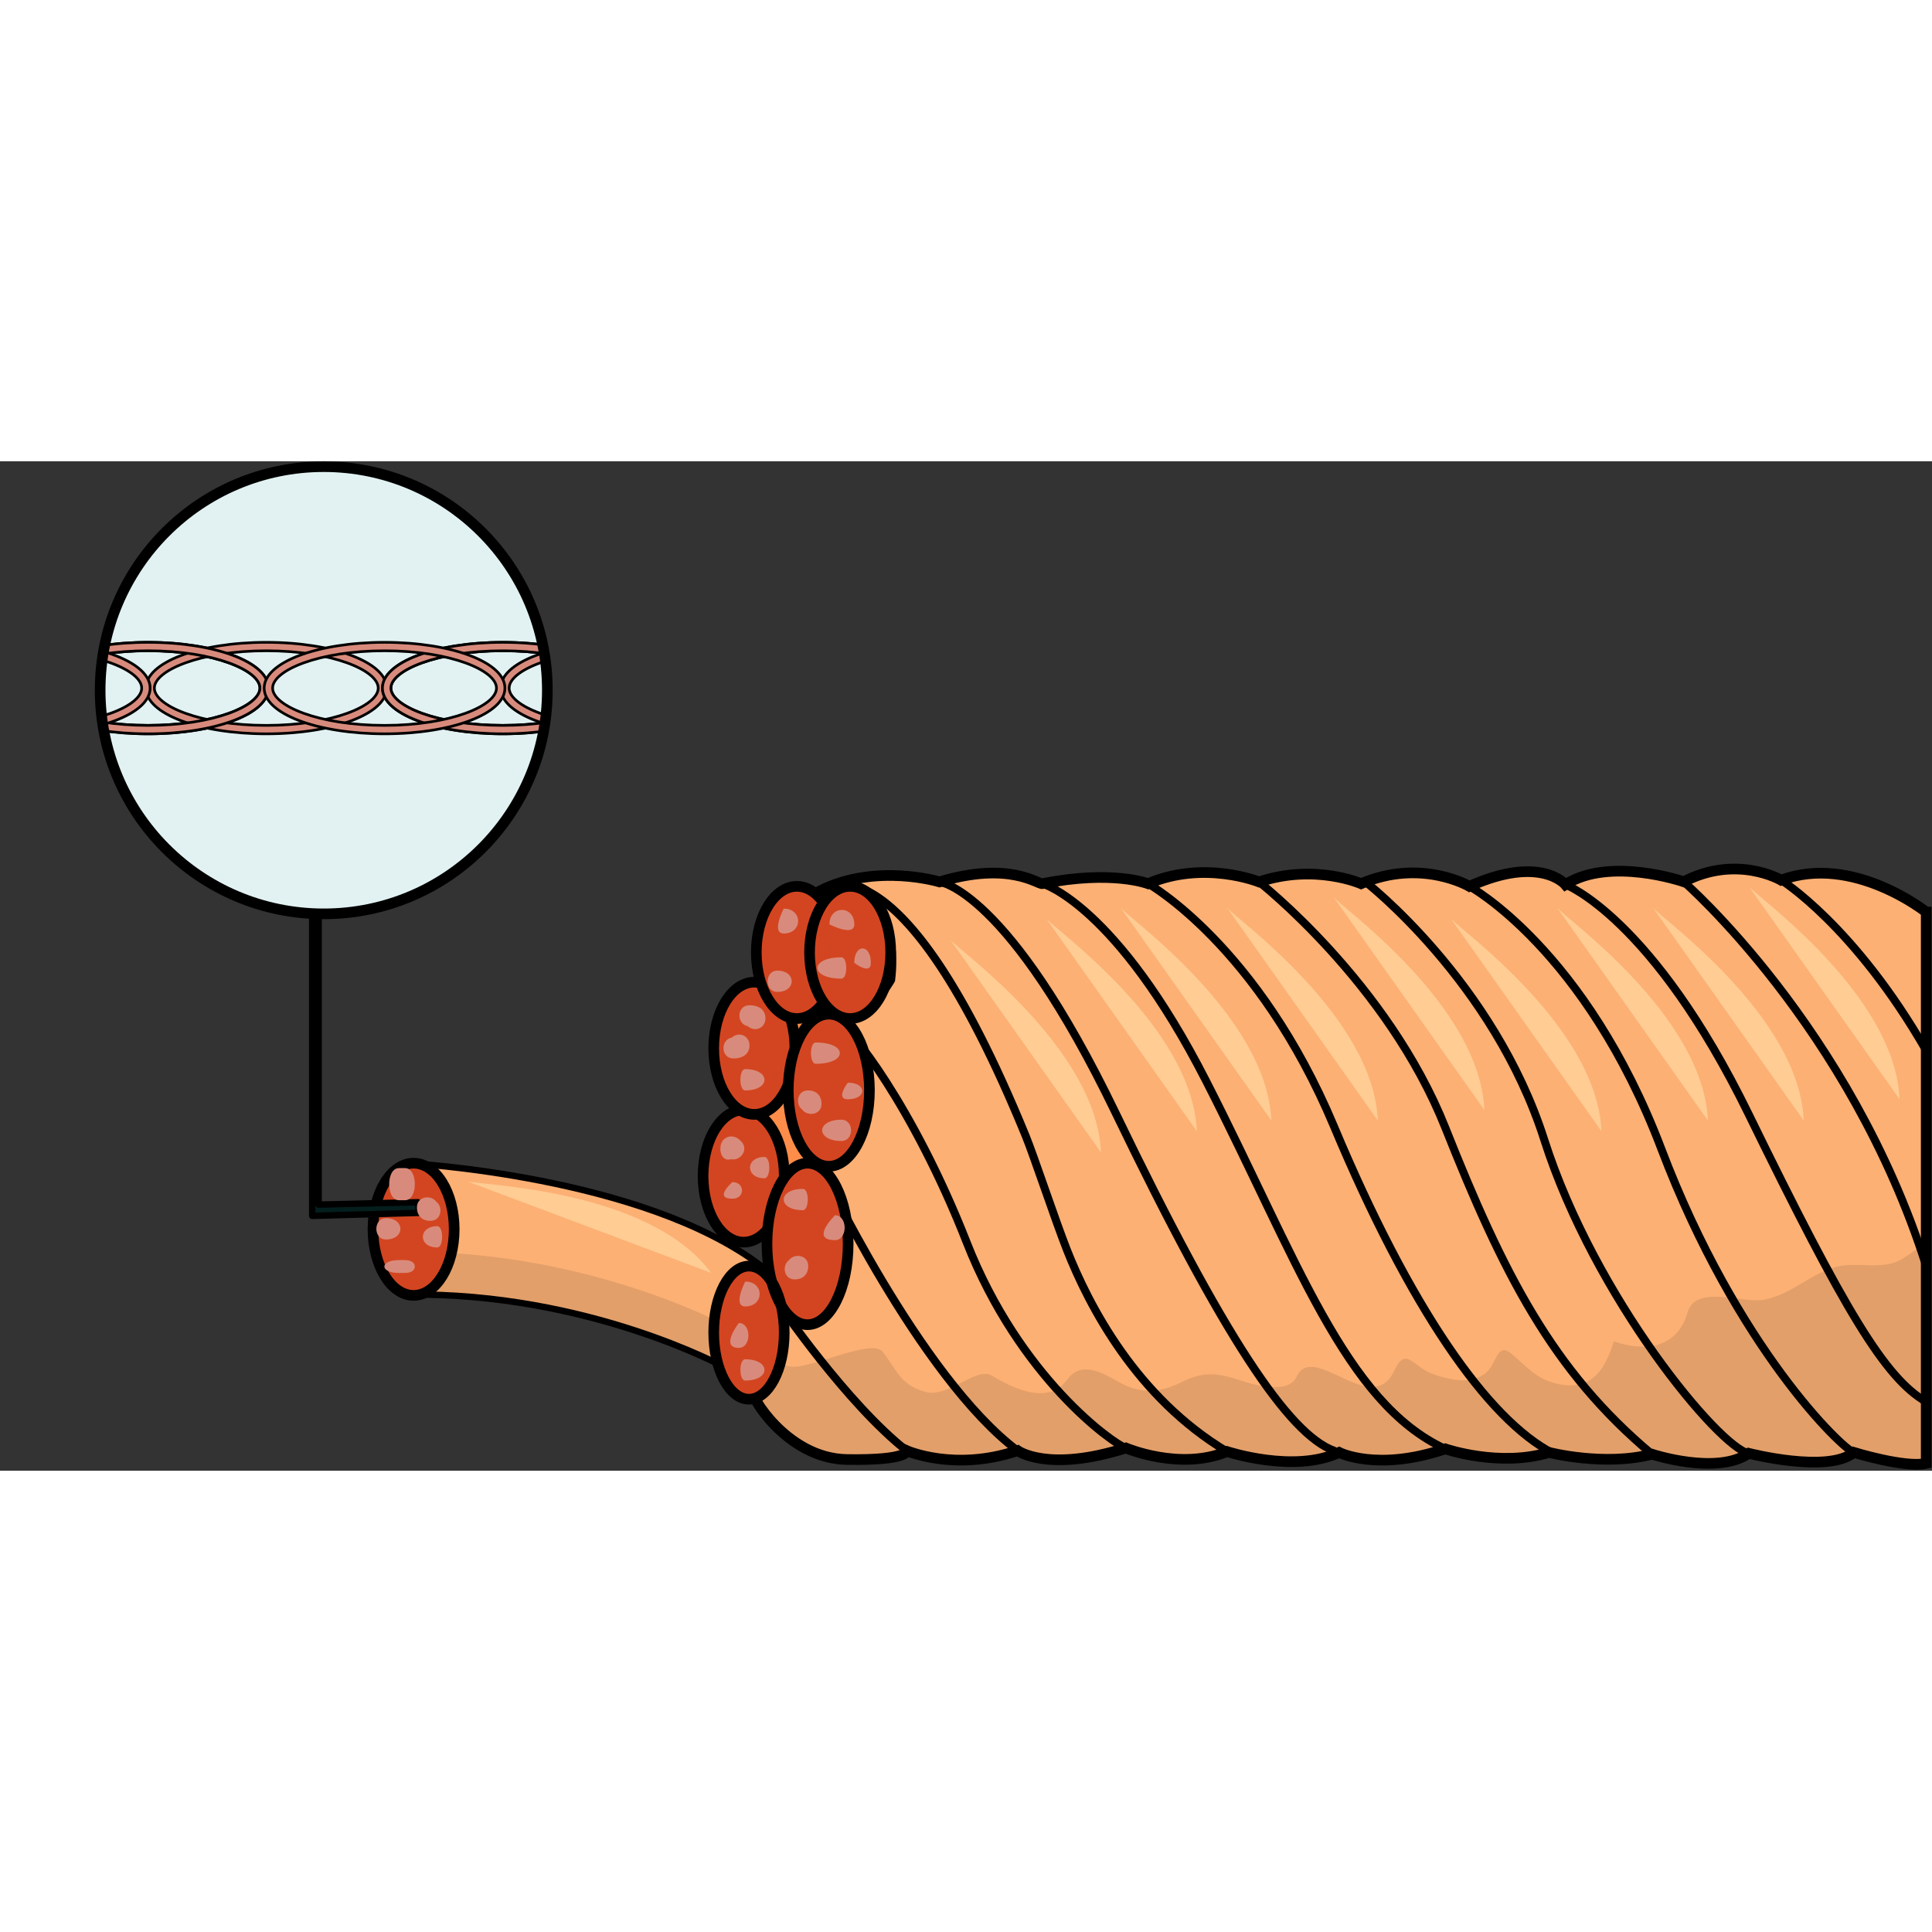 <?xml version="1.0" encoding="utf-8"?>
<!-- Created by: Science Figures, www.sciencefigures.org, Generator: Science Figures Editor -->
<!DOCTYPE svg PUBLIC "-//W3C//DTD SVG 1.1//EN" "http://www.w3.org/Graphics/SVG/1.1/DTD/svg11.dtd">
<svg version="1.1" id="Layer_1" xmlns="http://www.w3.org/2000/svg" xmlns:xlink="http://www.w3.org/1999/xlink" 
	 width="800px" height="800px" viewBox="0 0 301.167 157.359" enable-background="new 0 0 301.167 157.359"
	 xml:space="preserve">
<rect x="0" y="0" width="301.167" height="157.359" fill="#333333" stroke="none"/>
<g>
	<g>
		<defs>
			<circle id="SVGID_1_" cx="50.467" cy="35.695" r="34.856"/>
		</defs>
		<clipPath id="SVGID_2_">
			<use xlink:href="#SVGID_1_"  overflow="visible"/>
		</clipPath>
		<g clip-path="url(#SVGID_2_)">
			<g>
				<path fill="#D88B7C" d="M23.075,42.488c-10.522,0-18.764-3.133-18.764-7.132s8.242-7.132,18.764-7.132
					c10.522,0,18.765,3.133,18.765,7.132S33.598,42.488,23.075,42.488z M23.075,29.541c-10.281,0-17.447,3.065-17.447,5.815
					c0,2.751,7.166,5.816,17.447,5.816c10.282,0,17.447-3.065,17.447-5.816C40.522,32.606,33.357,29.541,23.075,29.541z"/>
			</g>
			<g>
				<path fill="#D88B7C" d="M41.51,42.488c-10.522,0-18.764-3.133-18.764-7.132s8.242-7.132,18.764-7.132
					c10.522,0,18.764,3.133,18.764,7.132S52.033,42.488,41.51,42.488z M41.51,29.541c-10.282,0-17.447,3.065-17.447,5.815
					c0,2.751,7.166,5.816,17.447,5.816c10.283,0,17.448-3.065,17.448-5.816C58.958,32.606,51.793,29.541,41.51,29.541z"/>
			</g>
			<g>
				<path fill="#D88B7C" d="M23.075,42.488c-10.522,0-18.764-3.133-18.764-7.132s8.242-7.132,18.764-7.132
					c10.522,0,18.765,3.133,18.765,7.132S33.598,42.488,23.075,42.488z M23.075,29.541c-10.281,0-17.447,3.065-17.447,5.815
					c0,2.751,7.166,5.816,17.447,5.816c10.282,0,17.447-3.065,17.447-5.816C40.522,32.606,33.357,29.541,23.075,29.541z"/>
			</g>
			<g>
				<path fill="#D88B7C" d="M4.641,42.488c-1.382,0-2.81-0.061-4.245-0.183l0.112-1.312c1.397,0.118,2.788,0.179,4.133,0.179
					c10.282,0,17.447-3.065,17.447-5.816c0-2.75-7.165-5.815-17.447-5.815c-1.394,0-2.841,0.065-4.301,0.195l-0.115-1.313
					c12.501-1.101,23.181,2.39,23.18,6.933C23.405,39.355,15.162,42.488,4.641,42.488z"/>
			</g>
			<g>
				<path fill="#D88B7C" d="M78.38,42.488c-10.522,0-18.764-3.133-18.764-7.132s8.242-7.132,18.764-7.132
					c10.522,0,18.764,3.133,18.764,7.132S88.902,42.488,78.38,42.488z M78.38,29.541c-10.282,0-17.447,3.065-17.447,5.815
					c0,2.751,7.166,5.816,17.447,5.816c10.282,0,17.447-3.065,17.447-5.816C95.827,32.606,88.662,29.541,78.38,29.541z"/>
			</g>
			<g>
				<path fill="#D88B7C" d="M96.814,42.488c-10.521,0-18.763-3.133-18.763-7.132s8.242-7.132,18.763-7.132
					c1.978,0,3.953,0.118,5.874,0.349l-0.158,1.308c-1.868-0.227-3.79-0.34-5.716-0.34c-10.281,0-17.447,3.065-17.447,5.815
					c0,2.751,7.166,5.816,17.447,5.816c1.926,0,3.848-0.115,5.716-0.34l0.158,1.308C100.767,42.371,98.792,42.488,96.814,42.488z"/>
			</g>
			<g>
				<path fill="#D88B7C" d="M78.38,42.488c-10.522,0-18.764-3.133-18.764-7.132s8.242-7.132,18.764-7.132
					c10.522,0,18.764,3.133,18.764,7.132S88.902,42.488,78.38,42.488z M78.38,29.541c-10.282,0-17.447,3.065-17.447,5.815
					c0,2.751,7.166,5.816,17.447,5.816c10.282,0,17.447-3.065,17.447-5.816C95.827,32.606,88.662,29.541,78.38,29.541z"/>
			</g>
			<g>
				<path fill="#D88B7C" d="M59.945,42.488c-10.522,0-18.765-3.133-18.765-7.132s8.243-7.132,18.765-7.132
					c10.521,0,18.764,3.133,18.764,7.132S70.467,42.488,59.945,42.488z M59.945,29.541c-10.282,0-17.448,3.065-17.448,5.815
					c0,2.751,7.166,5.816,17.448,5.816c10.282,0,17.447-3.065,17.447-5.816C77.392,32.606,70.227,29.541,59.945,29.541z"/>
			</g>
		</g>
		<g clip-path="url(#SVGID_2_)">
			<circle fill="#E2F2F2" cx="50.79" cy="35.656" r="35.656"/>
			<g>
				<path fill="#D88B7C" stroke="#000000" stroke-width="0.415" stroke-miterlimit="10" d="M23.075,42.488
					c-10.522,0-18.764-3.133-18.764-7.132s8.242-7.132,18.764-7.132c10.522,0,18.765,3.133,18.765,7.132
					S33.598,42.488,23.075,42.488z M23.075,29.541c-10.281,0-17.447,3.065-17.447,5.815c0,2.751,7.166,5.816,17.447,5.816
					c10.282,0,17.447-3.065,17.447-5.816C40.522,32.606,33.357,29.541,23.075,29.541z"/>
			</g>
			<g>
				<path fill="#D88B7C" stroke="#000000" stroke-width="0.415" stroke-miterlimit="10" d="M41.51,42.488
					c-10.522,0-18.764-3.133-18.764-7.132s8.242-7.132,18.764-7.132c10.522,0,18.764,3.133,18.764,7.132S52.033,42.488,41.51,42.488
					z M41.51,29.541c-10.282,0-17.447,3.065-17.447,5.815c0,2.751,7.166,5.816,17.447,5.816c10.283,0,17.448-3.065,17.448-5.816
					C58.958,32.606,51.793,29.541,41.51,29.541z"/>
			</g>
			<g>
				<path fill="#D88B7C" stroke="#000000" stroke-width="0.415" stroke-miterlimit="10" d="M23.075,42.488
					c-10.522,0-18.764-3.133-18.764-7.132s8.242-7.132,18.764-7.132c10.522,0,18.765,3.133,18.765,7.132
					S33.598,42.488,23.075,42.488z M23.075,29.541c-10.281,0-17.447,3.065-17.447,5.815c0,2.751,7.166,5.816,17.447,5.816
					c10.282,0,17.447-3.065,17.447-5.816C40.522,32.606,33.357,29.541,23.075,29.541z"/>
			</g>
			<g>
				<path fill="#D88B7C" stroke="#000000" stroke-width="0.415" stroke-miterlimit="10" d="M4.641,42.488
					c-1.382,0-2.81-0.061-4.245-0.183l0.112-1.312c1.397,0.118,2.788,0.179,4.133,0.179c10.282,0,17.447-3.065,17.447-5.816
					c0-2.75-7.165-5.815-17.447-5.815c-1.394,0-2.841,0.065-4.301,0.195l-0.115-1.313c12.501-1.101,23.181,2.39,23.18,6.933
					C23.405,39.355,15.162,42.488,4.641,42.488z"/>
			</g>
			<g>
				<path fill="#D88B7C" stroke="#000000" stroke-width="0.415" stroke-miterlimit="10" d="M78.38,42.488
					c-10.522,0-18.764-3.133-18.764-7.132s8.242-7.132,18.764-7.132c10.522,0,18.764,3.133,18.764,7.132S88.902,42.488,78.38,42.488
					z M78.38,29.541c-10.282,0-17.447,3.065-17.447,5.815c0,2.751,7.166,5.816,17.447,5.816c10.282,0,17.447-3.065,17.447-5.816
					C95.827,32.606,88.662,29.541,78.38,29.541z"/>
			</g>
			<g>
				<path fill="#D88B7C" stroke="#000000" stroke-width="0.415" stroke-miterlimit="10" d="M96.814,42.488
					c-10.521,0-18.763-3.133-18.763-7.132s8.242-7.132,18.763-7.132c1.978,0,3.953,0.118,5.874,0.349l-0.158,1.308
					c-1.868-0.227-3.79-0.34-5.716-0.34c-10.281,0-17.447,3.065-17.447,5.815c0,2.751,7.166,5.816,17.447,5.816
					c1.926,0,3.848-0.115,5.716-0.34l0.158,1.308C100.767,42.371,98.792,42.488,96.814,42.488z"/>
			</g>
			<g>
				<path fill="#D88B7C" stroke="#000000" stroke-width="0.415" stroke-miterlimit="10" d="M78.38,42.488
					c-10.522,0-18.764-3.133-18.764-7.132s8.242-7.132,18.764-7.132c10.522,0,18.764,3.133,18.764,7.132S88.902,42.488,78.38,42.488
					z M78.38,29.541c-10.282,0-17.447,3.065-17.447,5.815c0,2.751,7.166,5.816,17.447,5.816c10.282,0,17.447-3.065,17.447-5.816
					C95.827,32.606,88.662,29.541,78.38,29.541z"/>
			</g>
			<g>
				<path fill="#D88B7C" stroke="#000000" stroke-width="0.415" stroke-miterlimit="10" d="M59.945,42.488
					c-10.522,0-18.765-3.133-18.765-7.132s8.243-7.132,18.765-7.132c10.521,0,18.764,3.133,18.764,7.132
					S70.467,42.488,59.945,42.488z M59.945,29.541c-10.282,0-17.448,3.065-17.448,5.815c0,2.751,7.166,5.816,17.448,5.816
					c10.282,0,17.447-3.065,17.447-5.816C77.392,32.606,70.227,29.541,59.945,29.541z"/>
			</g>
		</g>
	</g>
	<path fill="#FCB074" d="M64.575,109.417c0,0,36.101,1.936,54.565,16.044l-5.498,15.769c0,0-20.852-11.66-49.067-11.329V109.417z"/>
	<ellipse fill="#FF8D4A" cx="128.788" cy="101.29" rx="10.892" ry="18.433"/>
	<path fill="#FCB074" d="M300.265,70.273c0,0-11.411-9.129-22.615-4.98c0,0-6.892-4.062-15.191,0.25c0,0-11.52-3.984-18.435,0.442
		c0,0-3.899-4.703-14.964,0.276c0,0-7.482-4.426-16.889-0.415c0,0-7.199-3.181-15.912-0.276c0,0-8.579-3.458-17.293,0.276
		c0,0-5.604-2.177-16.462,0c-0.691,0.139-5.117-3.596-16.045-0.276c0,0-9.822-2.98-18.535,1.346c0,0,12.586-1.069,10.789,13.869
		c0,0-3.734,6.777-8.437,5.532c0,0,8.099,17.099-2.352,21.577c-0.968,0.415-10.097,38.037-10.097,38.037
		c-1.245-1.245,4.427,9.545,14.247,9.682c9.82,0.139,9.268-1.383,9.268-1.383s7.47,3.32,17.29,0c0,0,4.702,3.458,16.874-0.415
		c0,0,8.437,3.596,15.769,0.554c0,0,10.478,3.457,17.479,0.138c0,0,5.895,3.042,16.546-0.555c0,0,8.437,2.905,16.183,0.555
		c0,0,8.575,2.214,16.043,0.276c0,0,10.1,3.32,15.079-0.137c0,0,12.379,3.18,16.389-0.14c0,0,7.953,2.453,11.272,1.712V70.273z"/>
	<path opacity="0.1" d="M296.497,124.362c-2.994,1.835-7.115,0.334-10.341,1.235c-4.079,1.142-6.863,4.273-11.171,5.11
		c-3.235,0.63-10.627-2.466-11.907,1.95c-1.676,5.778-6.835,6.159-11.498,4.538c-1.328,4.153-3.327,7.927-8.979,6.578
		c-3.151-0.752-4.607-2.635-7.001-4.661c-2.248-1.904-2.287,1.61-3.938,2.965c-2.349,1.926-5.774,1.126-8.349,0.189
		c-3.13-1.14-4.153-4.398-5.973-0.494c-3.502,7.512-12.698-4.787-15.256,1.006c-0.438,0.991-1.653,1.47-2.651,1.521
		c-6.093,0.305-8.939-3.946-15.14-0.802c-3.244,1.647-6.309,1.979-9.634,0.169c-2.422-1.318-5.914-3.675-8.265-0.567
		c-0.642,0.847-1.238,1.485-2.259,1.857c-2.986,1.094-6.966-0.857-9.479-2.398c-2.483-1.525-6.865,3.537-10.453,2.498
		c-3.877-1.123-4.322-3.269-6.592-6.233c-1.666-2.174-11.203,2.656-14.271,2.312c-1.479-0.165-2.73-0.894-3.888-1.841
		c-0.973,3.941-1.627,6.639-1.627,6.639c-1.245-1.245,4.427,9.545,14.247,9.682c9.82,0.139,9.268-1.383,9.268-1.383
		s7.47,3.32,17.29,0c0,0,4.702,3.458,16.874-0.415c0,0,8.437,3.596,15.769,0.554c0,0,10.478,3.457,17.479,0.138
		c0,0,5.895,3.042,16.546-0.555c0,0,8.437,2.905,16.183,0.555c0,0,8.575,2.214,16.043,0.276c0,0,10.1,3.32,15.079-0.137
		c0,0,12.379,3.18,16.389-0.14c0,0,7.953,2.453,11.272,1.712v-34.642C299.075,122.588,297.839,123.541,296.497,124.362z"/>
	
		<path fill="none" stroke="#000000" stroke-width="1.245" stroke-linecap="round" stroke-linejoin="round" stroke-miterlimit="10" d="
		M127.924,66.917c0,0,11.891-10.816,31.979,38.289c1.25,3.057,4.566,13.021,6.386,17.66c3.47,8.836,10.926,23.114,24.985,31.504"/>
	
		<path fill="none" stroke="#000000" stroke-width="1.245" stroke-linecap="round" stroke-linejoin="round" stroke-miterlimit="10" d="
		M130.96,87.94c1.251-0.24,11.417,12.624,19.716,33.787c8.298,21.161,22.809,31.396,24.828,32.089"/>
	
		<path fill="none" stroke="#000000" stroke-width="1.245" stroke-linecap="round" stroke-linejoin="round" stroke-miterlimit="10" d="
		M127.924,109.958c0,0,15.423,32.792,30.707,44.272"/>
	
		<path fill="none" stroke="#000000" stroke-width="1.245" stroke-linecap="round" stroke-linejoin="round" stroke-miterlimit="10" d="
		M121.423,131.384c0,0,10.581,15.517,19.918,22.847"/>
	
		<path fill="none" stroke="#000000" stroke-width="1.245" stroke-linecap="round" stroke-linejoin="round" stroke-miterlimit="10" d="
		M146.459,65.571c0,0,10.648,1.175,27.454,36.031c16.806,34.854,26.972,50.07,34.026,52.629"/>
	
		<path fill="none" stroke="#000000" stroke-width="1.245" stroke-linecap="round" stroke-linejoin="round" stroke-miterlimit="10" d="
		M162.504,65.847c0,0,11.409,3.181,25.518,30.774s21.646,50.14,37.277,57.331"/>
	
		<path fill="none" stroke="#000000" stroke-width="1.245" stroke-linecap="round" stroke-linejoin="round" stroke-miterlimit="10" d="
		M178.966,65.847c0,0,17.147,9.612,28.974,37.828c11.826,28.217,23.945,45.732,34.172,50.978"/>
	
		<path fill="none" stroke="#000000" stroke-width="1.245" stroke-linecap="round" stroke-linejoin="round" stroke-miterlimit="10" d="
		M196.259,65.571c0,0,20.049,15.698,29.04,38.313c8.988,22.613,16.665,37.898,32.226,50.899"/>
	
		<path fill="none" stroke="#000000" stroke-width="1.245" stroke-linecap="round" stroke-linejoin="round" stroke-miterlimit="10" d="
		M212.86,65.571c0,0,19.976,15.491,27.859,40.181c7.884,24.688,27.28,47.992,31.884,48.896"/>
	
		<path fill="none" stroke="#000000" stroke-width="1.245" stroke-linecap="round" stroke-linejoin="round" stroke-miterlimit="10" d="
		M229.06,66.262c0,0,18.092,9.82,29.919,40.94c11.824,31.122,28.29,46.818,30.014,47.305"/>
	
		<path fill="none" stroke="#000000" stroke-width="1.245" stroke-linecap="round" stroke-linejoin="round" stroke-miterlimit="10" d="
		M244.023,65.986c0,0,13.571,5.117,28.58,35.823c15.005,30.707,21.229,41.079,27.661,44.813"/>
	
		<path fill="none" stroke="#000000" stroke-width="1.245" stroke-linecap="round" stroke-linejoin="round" stroke-miterlimit="10" d="
		M262.458,65.543c0,0,25.98,22.571,37.807,59.917"/>
	
		<path fill="none" stroke="#000000" stroke-width="1.245" stroke-linecap="round" stroke-linejoin="round" stroke-miterlimit="10" d="
		M277.649,65.293c0,0,11.411,7.055,22.615,26.557"/>
	<path opacity="0.1" d="M112.938,134.589c0,0-21.771-11.66-49.771-11.328v6.639c28-0.331,49.771,11.329,49.771,11.329l5.85-15.769
		c-0.598-0.456-1.393-0.9-2.026-1.331L112.938,134.589z"/>
	<path fill="none" stroke="#000000" stroke-linecap="round" stroke-linejoin="round" stroke-miterlimit="10" d="M63.667,109.417
		c0,0,36.554,1.936,55.019,16.044l-5.724,15.769c0,0-21.295-11.66-49.295-11.329V109.417z"/>
	<ellipse fill="#D34521" cx="64.471" cy="119.722" rx="6.328" ry="10.303"/>
	
		<ellipse fill="none" stroke="#000000" stroke-width="1.66" stroke-miterlimit="10" cx="64.471" cy="119.722" rx="6.328" ry="10.303"/>
	<circle fill="none" stroke="#000000" stroke-width="1.66" stroke-miterlimit="10" cx="50.467" cy="35.695" r="34.856"/>
	<polygon fill="#041E1E" stroke="#000000" stroke-linecap="round" stroke-linejoin="round" stroke-miterlimit="10" points="
		65.358,117.162 65.146,115.502 49.667,115.875 49.667,70.688 48.667,70.688 48.667,116.747 48.667,117.629 	"/>
	<path fill="#FFCC93" d="M272.604,66.262c1.105,1.521,22.813,16.766,23.512,33.196L272.604,66.262z"/>
	<path fill="#FFCC93" d="M257.664,69.582c1.105,1.521,22.816,16.767,23.513,33.197L257.664,69.582z"/>
	<path fill="#FFCC93" d="M242.727,69.582c1.105,1.521,22.816,16.767,23.513,33.197L242.727,69.582z"/>
	<path fill="#FFCC93" d="M226.129,71.242c1.105,1.521,22.816,16.766,23.513,33.195L226.129,71.242z"/>
	<path fill="#FFCC93" d="M207.871,67.922c1.105,1.521,22.816,16.765,23.513,33.196L207.871,67.922z"/>
	<path fill="#FFCC93" d="M191.273,69.582c1.106,1.521,22.814,16.767,23.513,33.197L191.273,69.582z"/>
	<path fill="#FFCC93" d="M174.676,69.582c1.104,1.521,22.815,16.767,23.513,33.197L174.676,69.582z"/>
	<path fill="#FFCC93" d="M163.056,71.242c1.107,1.521,22.816,16.766,23.515,33.195L163.056,71.242z"/>
	<path fill="#FFCC93" d="M148.118,74.561c1.106,1.521,22.816,16.766,23.513,33.196L148.118,74.561z"/>
	<path fill="#FFCC93" d="M72.781,112.228c1.769,0.639,28.293,1.085,38.085,14.296L72.781,112.228z"/>
	<path fill="none" stroke="#000000" stroke-width="1.66" stroke-miterlimit="10" d="M300.265,70.273c0,0-11.411-9.129-22.615-4.98
		c0,0-6.892-4.062-15.191,0.25c0,0-11.52-3.984-18.435,0.442c0,0-3.899-4.703-14.964,0.276c0,0-7.482-4.426-16.889-0.415
		c0,0-7.199-3.181-15.912-0.276c0,0-8.579-3.458-17.293,0.276c0,0-5.604-2.177-16.462,0c-0.691,0.139-5.117-3.596-16.045-0.276
		c0,0-9.822-2.98-18.535,1.346c0,0,12.586-1.069,10.789,13.869c0,0-3.734,6.777-8.437,5.532c0,0,8.099,17.099-2.352,21.577
		c-0.968,0.415-10.097,38.037-10.097,38.037c-1.245-1.245,4.427,9.545,14.247,9.682c9.82,0.139,9.268-1.383,9.268-1.383
		s7.47,3.32,17.29,0c0,0,4.702,3.458,16.874-0.415c0,0,8.437,3.596,15.769,0.554c0,0,10.478,3.457,17.479,0.138
		c0,0,5.895,3.042,16.546-0.555c0,0,8.437,2.905,16.183,0.555c0,0,8.575,2.214,16.043,0.276c0,0,10.1,3.32,15.079-0.137
		c0,0,12.379,3.18,16.389-0.14c0,0,7.953,2.453,11.272,1.712V70.273z"/>
	<g>
		<ellipse fill="#D34521" cx="115.925" cy="111.421" rx="6.328" ry="10.306"/>
		
			<ellipse fill="none" stroke="#000000" stroke-width="1.66" stroke-miterlimit="10" cx="115.925" cy="111.421" rx="6.328" ry="10.306"/>
		<ellipse fill="#D34521" cx="117.584" cy="91.505" rx="6.328" ry="10.304"/>
		
			<ellipse fill="none" stroke="#000000" stroke-width="1.66" stroke-miterlimit="10" cx="117.584" cy="91.505" rx="6.328" ry="10.304"/>
		<ellipse fill="#D34521" cx="124.223" cy="76.566" rx="6.328" ry="10.303"/>
		
			<ellipse fill="none" stroke="#000000" stroke-width="1.66" stroke-miterlimit="10" cx="124.223" cy="76.566" rx="6.328" ry="10.303"/>
		<ellipse fill="#D34521" cx="132.522" cy="76.566" rx="6.328" ry="10.303"/>
		<ellipse fill="#D34521" cx="129.203" cy="98.041" rx="6.328" ry="11.859"/>
		<ellipse fill="#D34521" cx="125.884" cy="122.004" rx="6.328" ry="12.585"/>
		<ellipse fill="#D34521" cx="116.752" cy="135.834" rx="5.495" ry="10.374"/>
		
			<ellipse fill="none" stroke="#000000" stroke-width="1.66" stroke-miterlimit="10" cx="132.522" cy="76.566" rx="6.328" ry="10.303"/>
		
			<ellipse fill="none" stroke="#000000" stroke-width="1.66" stroke-miterlimit="10" cx="129.203" cy="98.041" rx="6.328" ry="11.859"/>
		
			<ellipse fill="none" stroke="#000000" stroke-width="1.66" stroke-miterlimit="10" cx="125.884" cy="122.004" rx="6.328" ry="12.585"/>
		
			<ellipse fill="none" stroke="#000000" stroke-width="1.66" stroke-miterlimit="10" cx="116.752" cy="135.834" rx="5.495" ry="10.374"/>
	</g>
	<path fill="#D88B7C" d="M129.295,72.188C129.295,72.188,129.295,69.188,129.295,72.188c0,0,3.875,2,3.875,0l0,0
		C133.17,69.188,129.295,69.188,129.295,72.188z"/>
	<path fill="#D88B7C" d="M133.17,78.188C133.17,78.188,133.17,75.188,133.17,78.188c0,0,2.584,2,2.584,0l0,0
		C135.754,75.188,133.17,75.188,133.17,78.188z"/>
	<path fill="#D88B7C" d="M131.167,77.328c-5,0-5,3.319,0,3.319C132.167,80.646,132.167,77.328,131.167,77.328z"/>
	<path fill="#D88B7C" d="M121.167,79.402c-2,0-2,3.319,0,3.319C124.167,82.721,124.167,79.402,121.167,79.402z"/>
	<path fill="#D88B7C" d="M122.167,69.738C122.167,69.738,125.167,69.738,122.167,69.738c0,0-2,3.875,0,3.875l0,0
		C125.167,73.613,125.167,69.738,122.167,69.738z"/>
	<path fill="#D88B7C" d="M127.167,90.606c-1,0-1,3.318,0,3.318C132.167,93.924,132.167,90.606,127.167,90.606z"/>
	<path fill="#D88B7C" d="M125.987,98.075c-1.755-0.02-2.046,2.182-0.925,2.998c0.818,1.122,3.02,0.831,2.999-0.924
		C128.049,98.872,127.264,98.086,125.987,98.075z"/>
	<path fill="#D88B7C" d="M131.167,102.639c-4,0-4,3.318,0,3.318C133.167,105.958,133.167,102.639,131.167,102.639z"/>
	<path fill="#D88B7C" d="M132.167,96.867C132.167,96.867,135.167,96.867,132.167,96.867c0,0-2,2.584,0,2.584l0,0
		C135.167,99.451,135.167,96.867,132.167,96.867z"/>
	<path fill="#D88B7C" d="M115.64,89.418c-0.539-0.147-1.161,0.04-1.584,0.424c-1.795,0.349-1.708,3.272,0.313,3.252
		c1.086-0.01,2.208-0.44,2.43-1.633C116.965,90.573,116.565,89.675,115.64,89.418z"/>
	<path fill="#D88B7C" d="M119.289,86.429c-0.223-1.192-1.344-1.623-2.431-1.633c-2.021-0.02-2.109,2.903-0.313,3.253
		c0.424,0.384,1.046,0.57,1.584,0.424C119.055,88.216,119.455,87.318,119.289,86.429z"/>
	<path fill="#D88B7C" d="M116.167,94.754c-1,0-1,3.32,0,3.32C120.167,98.075,120.167,94.754,116.167,94.754z"/>
	<path fill="#D88B7C" d="M116.027,107.208c0-0.01-0.003-0.016-0.003-0.024c0.013-0.39-0.119-0.796-0.482-1.153
		c-0.209-0.209-0.432-0.442-0.698-0.57c-0.693-0.339-1.438-0.287-2.012,0.258c-0.422,0.4-0.532,0.928-0.538,1.484
		c0,0.831,0.415,1.661,1.245,1.661c0.181,0,0.314-0.045,0.475-0.063C114.995,109,115.98,108.172,116.027,107.208z"/>
	<path fill="#D88B7C" d="M114.167,112.369C114.167,112.369,116.167,112.369,114.167,112.369c0,0-3,2.585,0,2.585l0,0
		C116.167,114.954,116.167,112.369,114.167,112.369z"/>
	<path fill="#D88B7C" d="M119.167,108.449c-3,0-3,3.318,0,3.318C120.167,111.767,120.167,108.449,119.167,108.449z"/>
	<path fill="#D88B7C" d="M125.167,113.428c-4,0-4,3.318,0,3.318C126.167,116.747,126.167,113.428,125.167,113.428z"/>
	<path fill="#D88B7C" d="M122.988,124.535c-1.121,0.818-0.831,3.02,0.925,3.002c1.277-0.015,2.061-0.798,2.075-2.076
		C126.006,123.707,123.805,123.416,122.988,124.535z"/>
	<path fill="#D88B7C" d="M130.167,117.537C130.167,117.537,132.167,117.537,130.167,117.537c0,0-4,3.876,0,3.876l0,0
		C132.167,121.413,132.167,117.537,130.167,117.537z"/>
	<path fill="#D88B7C" d="M116.167,127.872C116.167,127.872,119.167,127.872,116.167,127.872c0,0-2,3.875,0,3.875l0,0
		C119.167,131.747,119.167,127.872,116.167,127.872z"/>
	<path fill="#D88B7C" d="M115.167,134.332C115.167,134.332,117.167,134.332,115.167,134.332c0,0-3,3.875,0,3.875l0,0
		C117.167,138.207,117.167,134.332,115.167,134.332z"/>
	<path fill="#D88B7C" d="M116.167,139.984c-1,0-1,3.319,0,3.319C120.167,143.303,120.167,139.984,116.167,139.984z"/>
	<path fill="#D88B7C" d="M63.167,124.525h-1c-3,0-3,2,0,2h1C65.167,126.525,65.167,124.525,63.167,124.525z"/>
	<path fill="#D88B7C" d="M68.167,119.236c-3,0-3,3.32,0,3.32C69.167,122.556,69.167,119.236,68.167,119.236z"/>
	<path fill="#D88B7C" d="M67.99,115.409c-0.818-1.121-3.019-0.83-3,0.923c0.014,1.278,0.798,2.062,2.075,2.075
		C68.819,118.426,69.11,116.225,67.99,115.409z"/>
	<path fill="#D88B7C" d="M60.167,117.992c-2,0-2,3.32,0,3.32C63.167,121.312,63.167,117.992,60.167,117.992z"/>
	<path fill="#D88B7C" d="M63.167,110.188h-1c-2,0-2,5,0,5h1C65.167,115.188,65.167,110.188,63.167,110.188z"/>
</g>
</svg>